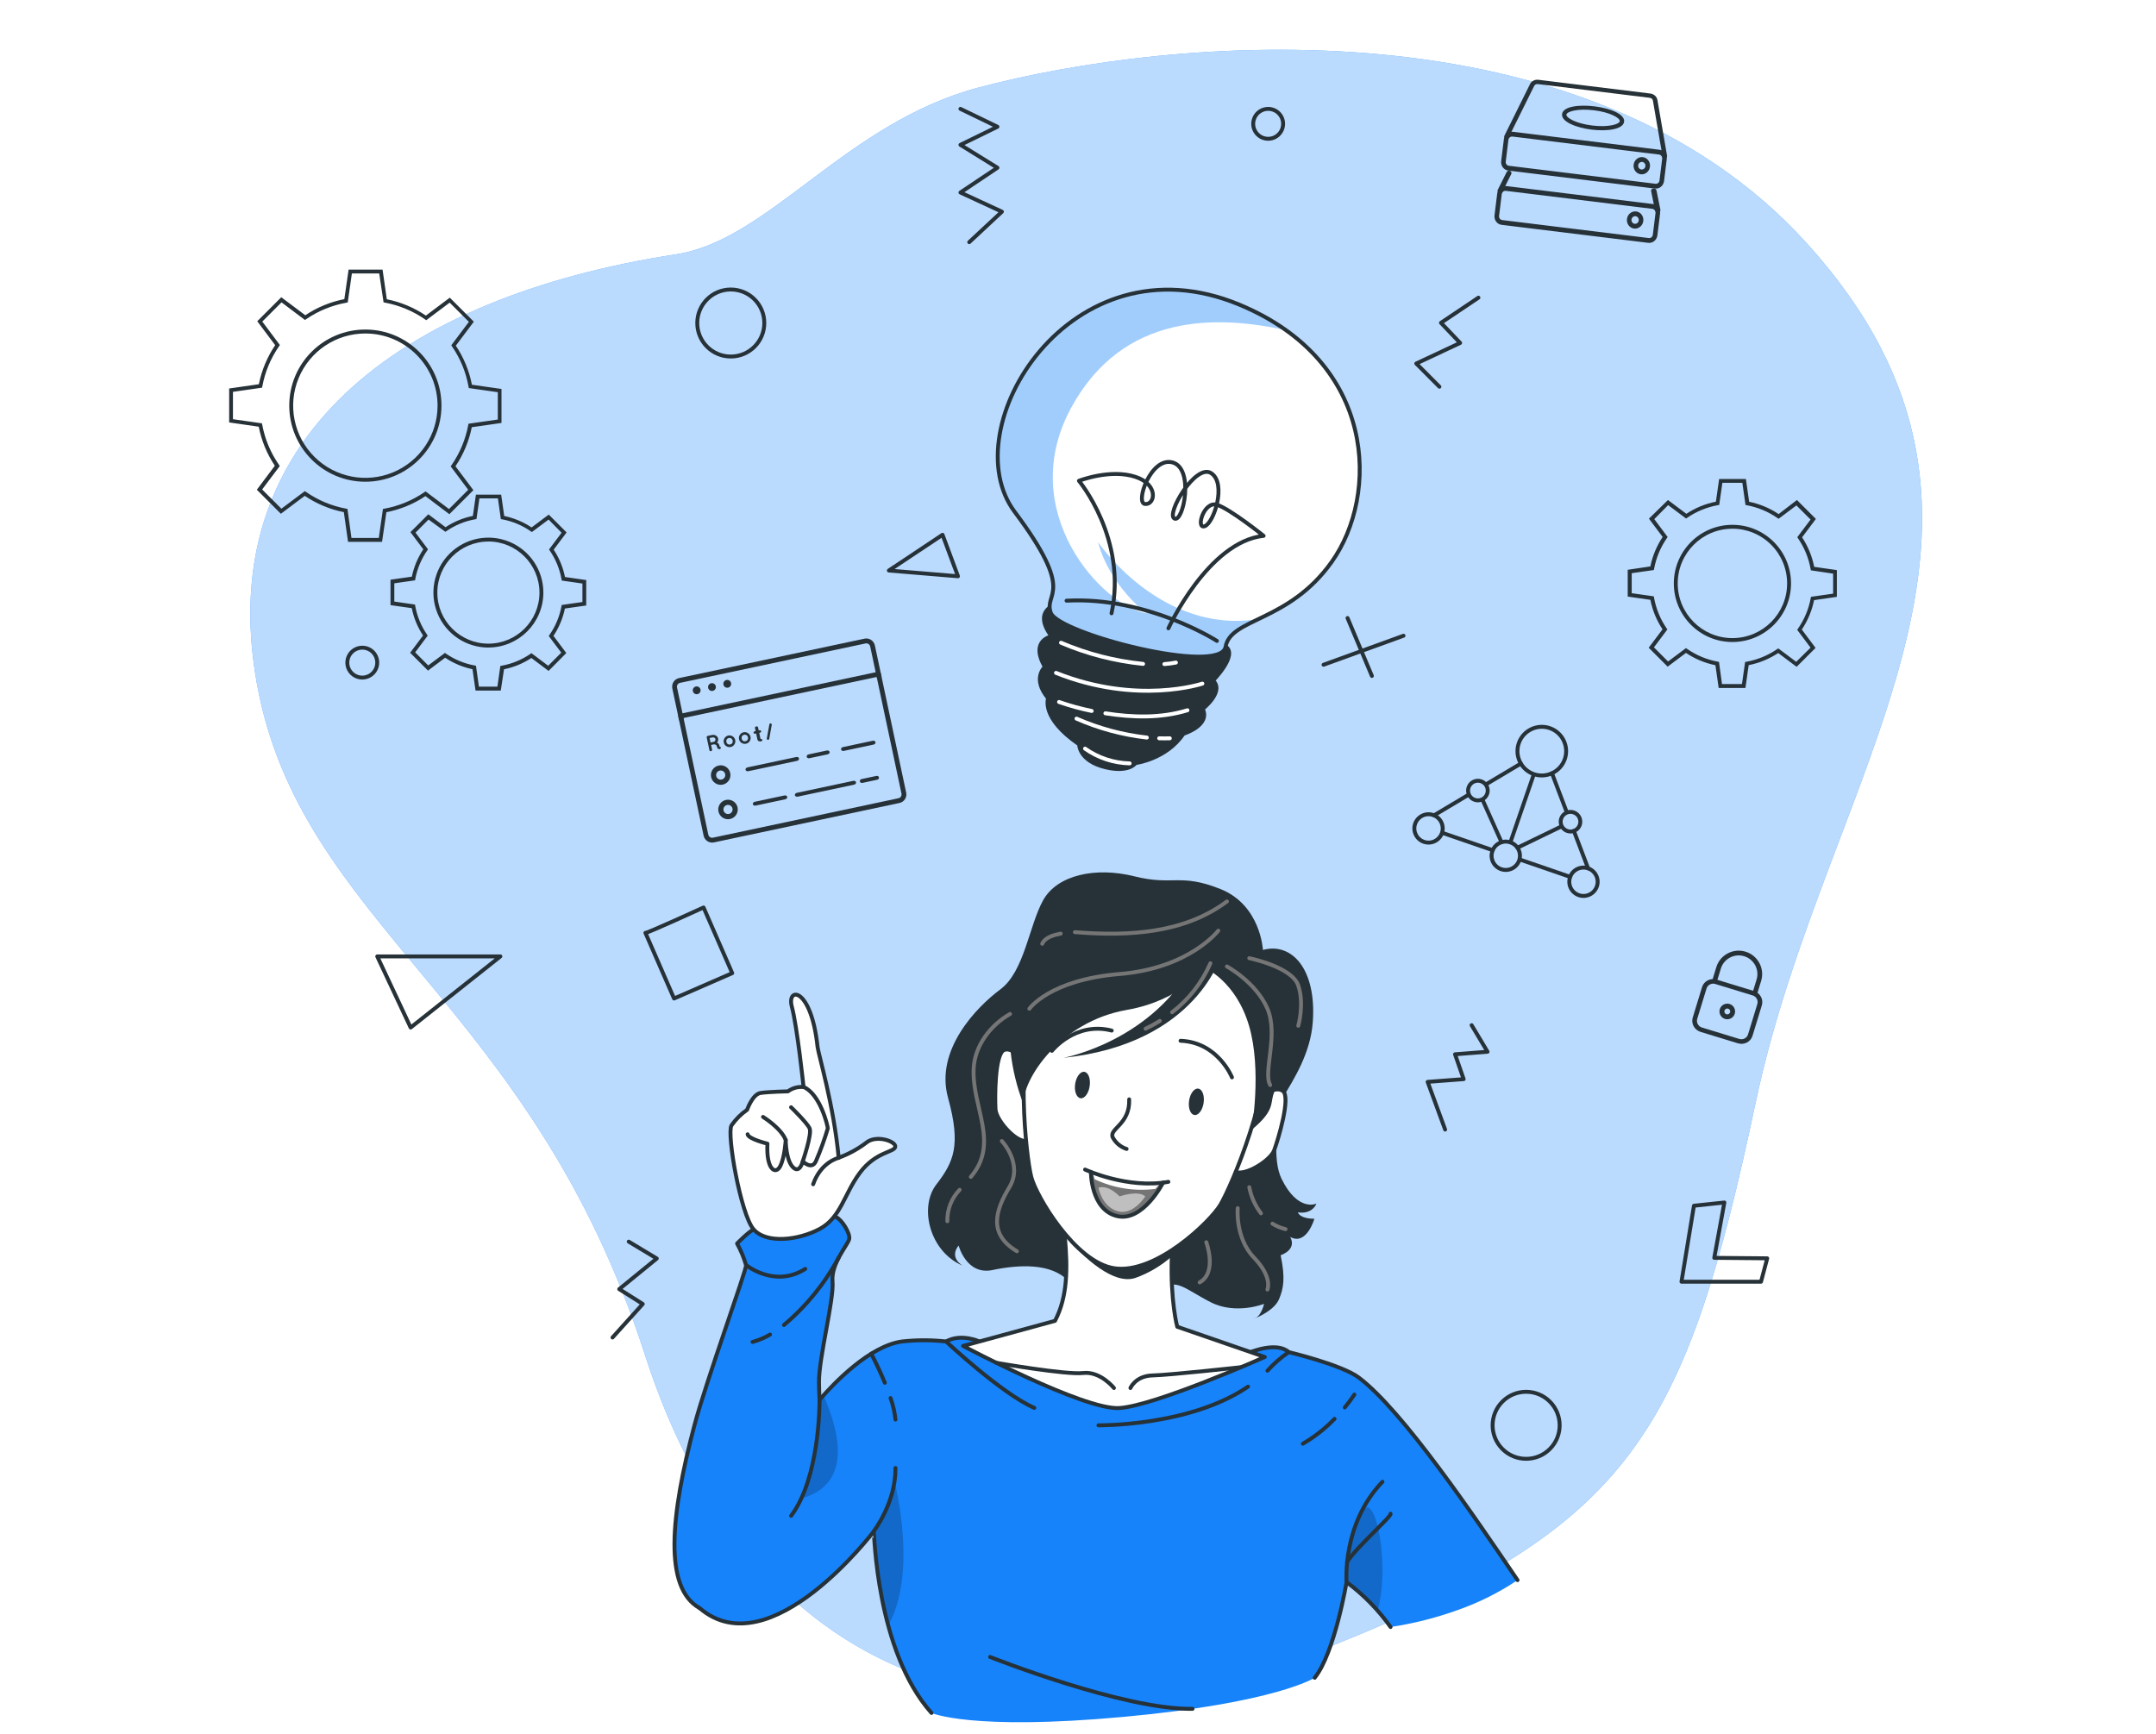<?xml version="1.0" encoding="UTF-8"?>
<svg width="435px" height="350px" viewBox="0 0 435 444" version="1.1" xmlns="http://www.w3.org/2000/svg" xmlns:xlink="http://www.w3.org/1999/xlink">
    <title>Group 6</title>
    <defs>
        <filter id="filter-1">
            <feColorMatrix in="SourceGraphic" type="matrix" values="0 0 0 0 0.149 0 0 0 0 0.196 0 0 0 0 0.22 0 0 0 1 0"></feColorMatrix>
        </filter>
        <filter id="filter-2">
            <feColorMatrix in="SourceGraphic" type="matrix" values="0 0 0 0 0.149 0 0 0 0 0.196 0 0 0 0 0.22 0 0 0 1 0"></feColorMatrix>
        </filter>
        <filter id="filter-3">
            <feColorMatrix in="SourceGraphic" type="matrix" values="0 0 0 0 0.149 0 0 0 0 0.196 0 0 0 0 0.22 0 0 0 1 0"></feColorMatrix>
        </filter>
        <filter id="filter-4">
            <feColorMatrix in="SourceGraphic" type="matrix" values="0 0 0 0 0.149 0 0 0 0 0.196 0 0 0 0 0.22 0 0 0 1 0"></feColorMatrix>
        </filter>
    </defs>
    <g id="Page-1" stroke="none" stroke-width="1" fill="none" fill-rule="evenodd">
        <g id="Group-6" transform="translate(0.24, 0)">
            <g id="Creative-thinking-bro" transform="translate(4.76, 0)">
                <g id="freepik--background-simple--inject-9" fill-rule="nonzero">
                    <path d="M38.93,138.09 C38.93,138.09 11.05,210.09 50.23,282.59 C89.41,355.09 170.11,393.39 234.7,426.14 C299.29,458.89 366.36,442.94 398.23,389.3 C430.1,335.66 386.39,297.37 386.33,220.88 C386.27,144.39 397.78,124.14 356.33,59.52 C314.88,-5.1 213.27,-19.41 136.43,28.52 C59.59,76.45 38.93,138.09 38.93,138.09 Z" id="Path" fill="#FFFFFF" opacity="0.7"></path>
                    <path d="M399.06,62.3 C342.4,-0.37 236.24,9.3 186.9,22.45 C152.96,31.53 133.39,61.45 109.66,65.09 C38.16,76.09 -8.87,112.56 2.29,174.76 C13.45,236.96 72.58,256.52 101.58,346.61 C130.58,436.7 202.22,451.51 278.25,421 C354.28,390.49 368,366.81 386,282 C404,197.19 464,134.08 399.06,62.3 Z" id="Path" fill="#1683FB"></path>
                    <path d="M399.06,62.3 C342.4,-0.37 236.24,9.3 186.9,22.45 C152.96,31.53 133.39,61.45 109.66,65.09 C38.16,76.09 -8.87,112.56 2.29,174.76 C13.45,236.96 72.58,256.52 101.58,346.61 C130.58,436.7 202.22,451.51 278.25,421 C354.28,390.49 368,366.81 386,282 C404,197.19 464,134.08 399.06,62.3 Z" id="Path" fill="#FFFFFF" opacity="0.7"></path>
                </g>
                <g id="freepik--Elements--inject-9" transform="translate(25, 27)" stroke="#263238" stroke-linecap="round" stroke-linejoin="round">
                    <polygon id="Path" points="16.69 236.05 8.14 217.83 39.66 217.83"></polygon>
                    <polygon id="Path" points="152.83 109.9 156.78 120.52 139.09 119.05"></polygon>
                    <polyline id="Path" points="157.41 0.87 166.88 5.45 157.41 10.08 166.88 15.94 157.41 22.28 168.03 27.19 159.66 34.99"></polyline>
                    <polygon id="Path" points="345.15 281.66 341.96 301.11 362.32 301.11 363.91 295.12 350.35 295 352.94 280.83"></polygon>
                    <circle id="Oval" transform="translate(302.2, 337.867) rotate(-45) translate(-302.2, -337.867) " cx="302.2" cy="337.867" r="8.58"></circle>
                    <circle id="Oval" cx="98.63" cy="55.69" r="8.58"></circle>
                    <line x1="270.82" y1="135.74" x2="250.35" y2="143.17" id="Path"></line>
                    <line x1="262.72" y1="146.03" x2="256.49" y2="131.21" id="Path"></line>
                    <path d="M76.78,211.8 C76.64,212.18 91.66,205.31 91.66,205.31 L99,222.12 L84.11,228.61 L76.78,211.8 Z" id="Path"></path>
                    <path d="M8.14,142.63 C8.14,144.179 7.207,145.576 5.776,146.168 C4.345,146.761 2.697,146.434 1.602,145.338 C0.506,144.243 0.179,142.595 0.772,141.164 C1.364,139.733 2.761,138.8 4.31,138.8 C5.327,138.797 6.302,139.2 7.021,139.919 C7.74,140.638 8.143,141.613 8.14,142.63 Z" id="Path"></path>
                    <path d="M240,4.69 C240.004,6.24 239.073,7.64 237.643,8.236 C236.212,8.832 234.563,8.506 233.465,7.412 C232.368,6.317 232.038,4.669 232.631,3.237 C233.223,1.804 234.62,0.87 236.17,0.87 C238.281,0.87 239.994,2.579 240,4.69 L240,4.69 Z" id="Path"></path>
                    <polyline id="Path" points="288.25 235.44 292.32 242.24 284 242.89 286.21 249.25 276.99 249.95 281.47 262.16"></polyline>
                    <polyline id="Path" points="72.51 290.85 79.69 295.17 70.08 303.01 76.1 306.81 68.36 315.39"></polyline>
                    <polyline id="Path" points="280 72 274.08 66.06 285.31 60.79 280.4 55.64 289.99 49.2"></polyline>
                </g>
                <g id="freepik--light-bulb--inject-9" transform="translate(191, 74)">
                    <path d="M15.91,80.77 C15.91,80.77 9.74,82.2 14.73,88.93 C14.73,88.93 9.09,89.86 13.03,96.74 C13.03,96.74 9.62,99.63 13.86,104.74 C13.86,104.74 11.86,109.74 21.79,116.55 C21.79,116.55 21.72,120.8 28.6,122.43 C34.6,123.85 36.23,121.34 36.23,121.34 C36.23,121.34 44.13,120.34 48.47,113.85 C48.47,113.85 55.47,111.72 53.42,107.46 C53.42,107.46 59.06,103.06 56.06,100.21 C56.06,100.21 62.54,93.68 59.27,91.51 C53.53,87.72 15.91,80.77 15.91,80.77 Z" id="Path" stroke="#263238" fill="#263238" fill-rule="nonzero" stroke-linecap="round" stroke-linejoin="round"></path>
                    <path d="M62.83,4 C98.11,18.66 98.56,52.79 86.45,69.82 C75.45,85.33 60.57,84.16 59.27,91.58 C57.97,99 16.47,88.19 14.54,82.88 C12.61,77.57 21.22,78.29 5.28,57.01 C-10.66,35.73 19.51,-14 62.83,4 Z" id="Path" fill="#FFFFFF" fill-rule="nonzero"></path>
                    <path d="M59.28,91.54 C57.98,98.96 16.47,88.14 14.54,82.84 C12.61,77.54 21.22,78.24 5.28,56.97 C-10.66,35.7 19.51,-14.03 62.83,3.97 C67.068,5.699 71.094,7.907 74.83,10.55 C57.11,6.65 33.03,5.97 19.75,30.39 C5.3,56.98 27.75,81.16 39.09,83.04 C39.09,83.04 29.73,76.22 26.61,64.75 C26.61,64.75 42.61,88.45 67.61,84.49 C63.14,86.62 59.86,88.22 59.28,91.54 Z" id="Path" fill="#1683FB" fill-rule="nonzero" opacity="0.4"></path>
                    <path d="M62.83,4 C98.11,18.66 98.56,52.79 86.45,69.82 C75.45,85.33 60.57,84.16 59.27,91.58 C57.97,99 16.47,88.19 14.54,82.88 C12.61,77.57 21.22,78.29 5.28,57.01 C-10.66,35.73 19.51,-14 62.83,4 Z" id="Path" stroke="#263238" stroke-linecap="round" stroke-linejoin="round"></path>
                    <path d="M53.33,101 C53.33,101 36.72,106.59 15.87,98.25" id="Path" stroke="#FFFFFF" stroke-linecap="round" stroke-linejoin="round"></path>
                    <path d="M43.61,96 C44.6,95.93 45.586,95.8 46.56,95.61" id="Path" stroke="#FFFFFF" stroke-linecap="round" stroke-linejoin="round"></path>
                    <path d="M17.15,90.54 C23.836,93.396 30.917,95.22 38.15,95.95" id="Path" stroke="#FFFFFF" stroke-linecap="round" stroke-linejoin="round"></path>
                    <path d="M28.51,108.6 C35.43,109.69 42.77,109.9 49.51,107.82" id="Path" stroke="#FFFFFF" stroke-linecap="round" stroke-linejoin="round"></path>
                    <path d="M16.65,105.7 C19.378,106.654 22.168,107.423 25,108" id="Path" stroke="#FFFFFF" stroke-linecap="round" stroke-linejoin="round"></path>
                    <path d="M39.12,114.81 C32.91,114.111 26.841,112.475 21.12,109.96" id="Path" stroke="#FFFFFF" stroke-linecap="round" stroke-linejoin="round"></path>
                    <path d="M45,115 C44.1,115.05 43.19,115 42.28,115" id="Path" stroke="#FFFFFF" stroke-linecap="round" stroke-linejoin="round"></path>
                    <path d="M23.3,117.64 C26.645,120.01 30.622,121.327 34.72,121.42" id="Path" stroke="#FFFFFF" stroke-linecap="round" stroke-linejoin="round"></path>
                    <path d="M57.06,90.07 C57.06,90.07 39.32,78.67 18.57,79.77" id="Path" stroke="#263238" stroke-linecap="round" stroke-linejoin="round"></path>
                    <path d="M44.64,86.84 C44.64,86.84 54.81,64.67 69.01,63.17 C69.01,63.17 60.41,56.26 57.06,55.22 C53.71,54.18 51.58,61.49 53.92,60.71 C56.26,59.93 59.6,49.79 55.61,47.14 C51.62,44.49 43.92,57.67 46.19,58.75 C48.46,59.83 51.29,45.96 45.73,44.39 C40.17,42.82 36.05,54.78 38.66,55.02 C41.27,55.26 42.17,50.02 36.23,48.08 C29.8,45.93 21.74,49.08 21.74,49.08 C21.74,49.08 34.19,64 30.08,83" id="Path" stroke="#263238" stroke-linecap="round" stroke-linejoin="round"></path>
                </g>
                <g id="freepik--Character--inject-9" transform="translate(109, 223)">
                    <path d="M164.08,206.5 C169.19,200.17 172.24,182 172.24,182 C176.575,185.217 180.375,189.098 183.5,193.5 C189.191,192.651 194.787,191.255 200.21,189.33 C205.791,187.417 211.099,184.785 216,181.5 C205.13,165.5 186.73,138.24 175.4,129.67 C171.02,126.36 157.45,123.13 157.45,123.13 C154.38,120.35 147.68,123.13 147.68,123.13 C111.43,132.35 78.28,120.41 78.28,120.41 C78.28,120.41 73.58,118.24 69.73,120.41 C65.981,119.996 62.199,119.996 58.45,120.41 C50.15,121.55 41.08,131.03 37.34,135.34 L5.49,172.23 C5.49,172.23 4.42,186.75 6.67,188.67 C24.67,204.1 51.21,169.04 51.21,169.04 C51.38,169.11 51.79,199.57 66,215.5 C66,215.5 76.07,220.1 115.23,216.5 C154.09,212.93 164.08,206.5 164.08,206.5 Z" id="Path" fill="#1683FB" fill-rule="nonzero"></path>
                    <path d="M28.25,161.33 C22.25,161.86 19.1,160.42 17.9,157.86 L17.9,157.86 C26.58,147.86 36.71,136.08 37.34,135.35 L38.34,134.21 C42.84,144.28 46.58,159.73 28.25,161.33 Z" id="Path" fill="#000000" fill-rule="nonzero" opacity="0.2"></path>
                    <path d="M54.92,193.1 C52.883,185.21 51.64,177.137 51.21,169 C51.21,169 55.57,163.29 56.78,157.29 C56.78,157.33 62.44,179.9 54.92,193.1 Z" id="Path" fill="#000000" fill-rule="nonzero" opacity="0.2"></path>
                    <path d="M180.19,189.33 C177.826,186.593 175.159,184.134 172.24,182 C172.24,182 172.67,167.67 176.67,163.33 C179.89,159.84 183.32,178 180.19,189.33 Z" id="Path" fill="#000000" fill-rule="nonzero" opacity="0.2"></path>
                    <path d="M164.08,206.5 C169.19,200.17 172.24,182 172.24,182 C176.575,185.217 180.375,189.098 183.5,193.5" id="Path" stroke="#263238" stroke-linecap="round" stroke-linejoin="round"></path>
                    <path d="M216,181.5 C205.13,165.5 186.73,138.24 175.4,129.67 C171.02,126.36 157.45,123.13 157.45,123.13 C154.38,120.35 147.68,123.13 147.68,123.13 C111.43,132.35 78.28,120.41 78.28,120.41 C78.28,120.41 73.58,118.24 69.73,120.41 C65.981,119.996 62.199,119.996 58.45,120.41 C50.15,121.55 41.08,131.03 37.34,135.34 L5.49,172.23 C5.49,172.23 4.42,186.75 6.67,188.67 C24.67,204.1 51.21,169.04 51.21,169.04 C51.38,169.11 51.79,199.57 66,215.5" id="Path" stroke="#263238" stroke-linecap="round" stroke-linejoin="round"></path>
                    <path d="M149,114.33 L148.52,114.53 C148.689,114.489 148.851,114.421 149,114.33 Z" id="Path" fill="#263238" fill-rule="nonzero"></path>
                    <path d="M159.79,87.35 C163.59,87.91 164.52,85.12 164.52,85.12 C164.52,85.12 159.79,87.35 155.6,78.77 C153.22,73.88 154.4,64.9 155.85,58.08 C158.78,53.25 163.03,46.57 163.59,38.65 C164.59,25.05 158.2,18.16 150.83,20.18 C150.83,20.18 150.29,8.69 139.92,4.57 C129.55,0.45 127.92,3.83 117.92,1.33 C107.92,-1.17 98.14,1.01 94.56,7.48 C90.98,13.95 89.76,25.7 83.65,30.25 C77.54,34.8 66.85,45.75 70.23,58 C73.61,70.25 71.69,74.44 67.23,80.23 C62.77,86.02 65.49,97.42 74,101 C74,101 70.39,99.07 72.94,95.84 C72.94,95.84 74.94,103.52 81.61,102.12 C88.28,100.72 96.75,100.25 101.07,104.98 C105.39,109.71 121.18,110.98 124.74,107.38 C128.3,103.78 131.06,107.12 137.51,110.38 C143.96,113.64 151.12,110.78 151.12,110.78 C151.12,110.78 150.52,113.57 148.98,114.4 C150.29,113.85 153.92,112.12 154.98,109.52 C156.04,106.92 156.64,104.41 155.37,98.34 C159.84,96.59 157.78,93.63 157.78,93.63 C162,96 164,89 164,89 C160.07,88.94 159.79,87.35 159.79,87.35 Z" id="Path" fill="#263238" fill-rule="nonzero"></path>
                    <path d="M151.31,124.38 C151.31,124.38 123.08,136.94 114.01,137.45 C104.94,137.96 74.09,121.55 74.09,121.55 L97.61,115.13 C100.81,109.03 100.89,101.85 100.12,93.44 C99.88,90.83 99.57,88.37 99.23,86.16 C98.43,80.83 97.54,77.11 97.54,77.11 L130.78,78.49 C130.088,80.602 129.517,82.752 129.07,84.93 C128.151,89.446 127.626,94.033 127.5,98.64 C127.12,110.14 128.9,116.64 128.9,116.64 L151.31,124.38 Z" id="Path" stroke="#263238" fill="#FFFFFF" fill-rule="nonzero" stroke-linecap="round" stroke-linejoin="round"></path>
                    <path d="M82.59,125.87 C82.59,125.87 100.39,128.99 104.81,128.48 C109.23,127.97 112.7,132.32 112.7,132.32" id="Path" stroke="#263238" fill="#FFFFFF" fill-rule="nonzero" stroke-linecap="round" stroke-linejoin="round"></path>
                    <path d="M145.14,127 C145.14,127 127,129 122.61,129.1 C118.22,129.2 116.92,132.32 116.92,132.32" id="Path" stroke="#263238" fill="#FFFFFF" fill-rule="nonzero" stroke-linecap="round" stroke-linejoin="round"></path>
                    <path d="M129.07,84.93 C128.151,89.446 127.626,94.033 127.5,98.64 C124.771,101.044 121.612,102.91 118.19,104.14 C112.6,105.99 105.19,99.14 100.12,93.44 C99.88,90.83 99.57,88.37 99.23,86.16 L129.07,84.93 Z" id="Path" fill="#263238" fill-rule="nonzero"></path>
                    <path d="M89.82,49.13 C89.82,49.13 87.08,44.92 84.64,45.77 C82.2,46.62 82.2,58 82.39,61 C82.58,64 88.55,70.59 91.05,68.78" id="Path" stroke="#263238" fill="#FFFFFF" fill-rule="nonzero" stroke-linecap="round" stroke-linejoin="round"></path>
                    <path d="M150,58 C150,58 153.83,54.76 155.93,56.28 C158.03,57.8 154.73,68.72 153.69,71.51 C152.65,74.3 145.02,78.92 143.15,76.46" id="Path" stroke="#263238" fill="#FFFFFF" fill-rule="nonzero" stroke-linecap="round" stroke-linejoin="round"></path>
                    <path d="M112.82,101.67 C102.75,100.18 92.75,83.1 91.54,78.29 C90.2,72.94 87.25,46.55 93,32.09 C99.47,15.84 113,8.98 126.19,10.92 C139.38,12.86 150.36,23.33 151.87,40.76 C153.21,56.26 142.77,80.68 139.94,85.42 C137.4,89.68 123.45,103.23 112.82,101.67 Z" id="Path" stroke="#263238" fill="#FFFFFF" fill-rule="nonzero" stroke-linecap="round" stroke-linejoin="round"></path>
                    <path d="M135.65,59.33 C135.38,61.2 134.32,62.59 133.29,62.43 C132.26,62.27 131.66,60.65 131.93,58.78 C132.2,56.91 133.26,55.53 134.29,55.68 C135.32,55.83 135.93,57.46 135.65,59.33 Z" id="Path" fill="#263238" fill-rule="nonzero"></path>
                    <path d="M102.77,54.49 C102.5,56.35 103.11,57.99 104.14,58.14 C105.17,58.29 106.22,56.9 106.49,55.03 C106.76,53.16 106.16,51.53 105.13,51.38 C104.1,51.23 103.05,52.62 102.77,54.49 Z" id="Path" fill="#263238" fill-rule="nonzero"></path>
                    <path d="M125.29,79.74 C125.29,79.74 120.07,89.98 113.41,88.3 C106.75,86.62 106.8,77.3 106.8,77.03 L107.74,77.39 C110.372,78.376 113.1,79.08 115.88,79.49 C118.571,79.843 121.289,79.951 124,79.81 C124.81,79.78 125.29,79.74 125.29,79.74 Z" id="Path" fill="#757575" fill-rule="nonzero"></path>
                    <path d="M116.6,58.43 C116.86,64.86 111.34,65.95 112.4,68.18 C113.153,69.583 114.422,70.638 115.94,71.12" id="Path" stroke="#263238" fill="#FFFFFF" fill-rule="nonzero" stroke-linecap="round" stroke-linejoin="round"></path>
                    <path d="M106.8,77 C106.8,77 106.74,86.61 113.41,88.29 C120.08,89.97 125.29,79.72 125.29,79.72" id="Path" stroke="#263238" stroke-linecap="round" stroke-linejoin="round"></path>
                    <path d="M96.82,46 C96.82,46 102.82,38.42 112.13,40.82" id="Path" stroke="#263238" stroke-linecap="round" stroke-linejoin="round"></path>
                    <path d="M142.91,52.8 C142.91,52.8 139.34,43.8 129.75,43.43" id="Path" stroke="#263238" stroke-linecap="round" stroke-linejoin="round"></path>
                    <path d="M136.07,24.83 C136.07,24.83 129.74,33.13 116,35.53 C98.79,38.53 89.29,53.41 89.53,59.62 C86.147,50.91 85.129,41.46 86.58,32.23 C90,9.39 111.31,2.86 126.8,4.45 C142.29,6.04 149.8,21.57 149.8,21.57 C149.8,21.57 161.43,30.63 159.8,42.05 C158.18,52.98 155.53,53.29 154.12,55.76 C152.18,59.18 154.73,60.61 147.93,66.24 C147.93,66.24 150.62,50.98 147.28,39.6 C143.94,28.22 136.07,24.83 136.07,24.83 Z" id="Path" fill="#263238" fill-rule="nonzero"></path>
                    <path d="M140.33,21 C140.33,21 134.26,44.18 99.76,47.8 C99.76,47.8 123,43.6 133.76,22.37 L140.33,21 Z" id="Path" fill="#263238" fill-rule="nonzero"></path>
                    <path d="M114.15,83.27 C114.15,83.27 118.89,81.58 120.72,83.27 C120.72,83.27 117.6,88.27 113.59,87.05 C109.58,85.83 108.73,81.05 108.73,81.05 C108.73,81.05 110.9,80 114.15,83.27 Z" id="Path" fill="#BFBFBF" fill-rule="nonzero"></path>
                    <path d="M124.66,79.82 L123.31,81.35 C117.989,82.029 112.584,81.164 107.74,78.86 L107.27,77.2 C110.054,78.255 112.939,79.023 115.88,79.49 C118.793,79.842 121.729,79.953 124.66,79.82 L124.66,79.82 Z" id="Path" fill="#FFFFFF" fill-rule="nonzero"></path>
                    <path d="M105.31,76.4 C105.31,76.4 116.15,81.45 126.63,79.54" id="Path" stroke="#263238" stroke-linecap="round" stroke-linejoin="round"></path>
                    <path d="M139.41,15.24 C139.41,15.24 132.06,24.87 114.15,26.34 C96.24,27.81 91.05,35.23 91.05,35.23" id="Path" stroke="#757575" stroke-linecap="round" stroke-linejoin="round"></path>
                    <path d="M99.08,16 C97.42,16.32 95.08,16.91 94.34,18.6" id="Path" stroke="#757575" stroke-linecap="round" stroke-linejoin="round"></path>
                    <path d="M141.62,7.76 C130.82,15.83 116.87,16.76 102.7,15.62" id="Path" stroke="#757575" stroke-linecap="round" stroke-linejoin="round"></path>
                    <path d="M73.2,81.58 C71.12,83.736 69.989,86.635 70.06,89.63" id="Path" stroke="#757575" stroke-linecap="round" stroke-linejoin="round"></path>
                    <path d="M86.11,36.57 C81.11,39.42 77.06,44.66 76.79,50.57 C76.34,60.57 83.49,69.57 76.07,78.28" id="Path" stroke="#757575" stroke-linecap="round" stroke-linejoin="round"></path>
                    <path d="M84,69.09 C84,69.09 89.54,74.95 85.94,80.91 C82.34,86.87 80.48,92.91 87.86,97.31" id="Path" stroke="#757575" stroke-linecap="round" stroke-linejoin="round"></path>
                    <path d="M124.45,38.34 C123.27,39.078 122.048,39.746 120.79,40.34" id="Path" stroke="#757575" stroke-linecap="round" stroke-linejoin="round"></path>
                    <path d="M137.39,23.58 C135.24,28.529 131.864,32.849 127.58,36.13" id="Path" stroke="#757575" stroke-linecap="round" stroke-linejoin="round"></path>
                    <path d="M141.62,24.41 C141.62,24.41 149.11,28.48 151.99,35.23 C154.87,41.98 150.81,51.48 152.69,54.76" id="Path" stroke="#757575" stroke-linecap="round" stroke-linejoin="round"></path>
                    <path d="M153.27,90.25 C154.301,90.899 155.433,91.372 156.62,91.65" id="Path" stroke="#757575" stroke-linecap="round" stroke-linejoin="round"></path>
                    <path d="M147.34,80.91 C147.797,83.349 148.825,85.645 150.34,87.61" id="Path" stroke="#757575" stroke-linecap="round" stroke-linejoin="round"></path>
                    <path d="M144.38,86.28 C144.38,86.28 143.68,93.9 148.54,98.94 C153.4,103.98 151.98,107.12 151.98,107.12" id="Path" stroke="#757575" stroke-linecap="round" stroke-linejoin="round"></path>
                    <path d="M136.33,95 C136.33,95 139.23,102.72 134.63,105.29" id="Path" stroke="#757575" stroke-linecap="round" stroke-linejoin="round"></path>
                    <path d="M147.34,22.29 C147.34,22.29 158.28,24.5 159.88,29.29 C161.48,34.08 159.88,39.59 159.88,39.59" id="Path" stroke="#757575" stroke-linecap="round" stroke-linejoin="round"></path>
                    <path d="M6.67,188.67 C-2.61,183.52 -0.81,165 5.33,141.87 C8.33,130.51 18.75,101.87 18.54,100.87 C17.979,98.945 17.207,97.087 16.24,95.33 C16.24,95.33 19.24,92.27 20.5,91.72 C25.91,89.41 36.59,86.5 41.5,88.53 C43.03,89.16 45.25,92.73 44.94,94.19 C44.63,95.65 40.25,100.45 40.67,105.05 C41.09,109.65 37.1,124.83 37.21,130.88 C37.21,132.12 37.28,133.68 37.35,135.38 C37.35,136.46 37.35,155.38 30.07,165.04" id="Path" stroke="#263238" fill="#1683FB" fill-rule="nonzero" stroke-linecap="round" stroke-linejoin="round"></path>
                    <path d="M36.84,45 C37.04,46.84 41.01,60 42.24,73.37 C44.749,72.459 47.109,71.178 49.24,69.57 C51.73,67.39 56.94,69.13 56.73,70.57 C56.52,72.01 51.73,71.77 47.68,77.21 C43.63,82.65 42.8,88.68 37.42,91.58 C32.04,94.48 23.68,95.51 20.42,91.64 C17.16,87.77 13.54,67.24 14.81,65.1 C15.893,63.538 17.248,62.183 18.81,61.1 C18.81,61.1 20.18,57.1 22.26,56.79 C24.34,56.48 29.26,56.38 29.26,56.38 C30.41,55.527 31.836,55.135 33.26,55.28 C33.26,55.28 31.64,39.88 30.26,34.71 C28.88,29.54 35.21,29.57 36.84,45 Z" id="Path" stroke="#263238" fill="#FFFFFF" fill-rule="nonzero" stroke-linecap="round" stroke-linejoin="round"></path>
                    <path d="M33.33,55.28 C37.58,57.2 39.46,65.28 39.46,65.86 C38.611,68.732 37.589,71.551 36.4,74.3 C35.34,76.6 33.05,74.3 33.05,74.3 C33.05,74.3 32.35,77.3 30.74,75.99 C28.69,74.3 28.69,68.83 28.69,68.83 C28.69,68.83 28.44,73.38 27.25,75.6 C26.06,77.82 23.66,76.34 24.01,69.77 C24.01,69.77 19.11,68.57 18.94,67.37" id="Path" stroke="#263238" stroke-linecap="round" stroke-linejoin="round"></path>
                    <path d="M28.69,68.83 C27.49,65.75 22.88,62.92 22.88,62.92" id="Path" stroke="#263238" stroke-linecap="round" stroke-linejoin="round"></path>
                    <path d="M33.05,74.3 C33.05,74.3 35.46,67.3 34.81,65.86 C34.16,64.42 30.06,60.45 30.06,60.45" id="Path" stroke="#263238" stroke-linecap="round" stroke-linejoin="round"></path>
                    <path d="M42.24,73.4 C42.24,73.4 37.72,74.4 35.71,80.16" id="Path" stroke="#263238" stroke-linecap="round" stroke-linejoin="round"></path>
                    <path d="M18.54,100.83 C18.54,100.83 25.84,106.83 33.69,101.83" id="Path" stroke="#263238" stroke-linecap="round" stroke-linejoin="round"></path>
                    <path d="M24.68,118.64 C23.275,119.461 21.769,120.097 20.2,120.53" id="Path" stroke="#263238" stroke-linecap="round" stroke-linejoin="round"></path>
                    <path d="M42.24,98.94 C38.713,105.528 33.962,111.383 28.24,116.19" id="Path" stroke="#263238" stroke-linecap="round" stroke-linejoin="round"></path>
                    <path d="M69.73,120.41 C69.73,120.41 83.98,133.79 92.32,137.41" id="Path" stroke="#263238" stroke-linecap="round" stroke-linejoin="round"></path>
                    <path d="M55.52,134.89 C56.163,136.668 56.586,138.519 56.78,140.4" id="Path" stroke="#263238" stroke-linecap="round" stroke-linejoin="round"></path>
                    <path d="M50.57,123.55 C51.85,125.96 53.01,128.45 54.06,130.98" id="Path" stroke="#263238" stroke-linecap="round" stroke-linejoin="round"></path>
                    <path d="M108.73,141.87 C108.73,141.87 132.05,142.19 147.02,131.97" id="Path" stroke="#263238" stroke-linecap="round" stroke-linejoin="round"></path>
                    <path d="M157.45,123.13 C155.446,124.492 153.613,126.09 151.99,127.89" id="Path" stroke="#263238" stroke-linecap="round" stroke-linejoin="round"></path>
                    <path d="M169.16,140.22 C166.764,142.705 164.035,144.846 161.05,146.58" id="Path" stroke="#263238" stroke-linecap="round" stroke-linejoin="round"></path>
                    <path d="M174.24,134 C173.481,135.144 172.66,136.246 171.78,137.3" id="Path" stroke="#263238" stroke-linecap="round" stroke-linejoin="round"></path>
                    <path d="M51.21,169 C51.21,169 56.9,161.63 56.78,152.79" id="Path" stroke="#263238" stroke-linecap="round" stroke-linejoin="round"></path>
                    <path d="M172.24,182 C172.24,182 171.02,167.17 181.42,156.33" id="Path" stroke="#263238" stroke-linecap="round" stroke-linejoin="round"></path>
                    <path d="M183.5,164.5 C184,165 174.62,173.18 172.39,176.84" id="Path" stroke="#263238" stroke-linecap="round" stroke-linejoin="round"></path>
                    <path d="M81,201.17 C81,201.17 115.13,214.73 132.81,214.45" id="Path" stroke="#263238" stroke-linecap="round" stroke-linejoin="round"></path>
                </g>
            </g>
            <g filter="url(#filter-1)" id="Group-4">
                <g transform="translate(384.352, 254.559) rotate(17) translate(-384.352, -254.559) translate(375.852, 242.559)">
                    <path d="M14.299,10.441 C13.963,10.441 13.69,10.169 13.69,9.834 L13.69,6.417 C13.69,3.791 11.545,1.655 8.909,1.655 C6.272,1.655 4.126,3.791 4.126,6.417 L4.126,9.834 C4.126,10.169 3.853,10.441 3.517,10.441 C3.18,10.441 2.908,10.169 2.908,9.834 L2.908,6.417 C2.908,3.122 5.599,0.441 8.909,0.441 C12.217,0.441 14.908,3.122 14.908,6.417 L14.908,9.834 C14.908,10.169 14.636,10.441 14.299,10.441" id="Fill-81" fill="#263238"></path>
                    <path d="M3.911,10.613 C2.917,10.613 2.109,11.402 2.109,12.371 L2.109,20.511 C2.109,21.48 2.917,22.269 3.911,22.269 L13.905,22.269 C14.899,22.269 15.707,21.48 15.707,20.511 L15.707,12.371 C15.707,11.402 14.899,10.613 13.905,10.613 L3.911,10.613 Z M13.905,23.441 L3.911,23.441 C2.254,23.441 0.908,22.127 0.908,20.511 L0.908,12.371 C0.908,10.756 2.254,9.441 3.911,9.441 L13.905,9.441 C15.562,9.441 16.908,10.756 16.908,12.371 L16.908,20.511 C16.908,22.127 15.562,23.441 13.905,23.441 L13.905,23.441 Z" id="Fill-82" fill="#263238"></path>
                    <path d="M8.908,15.689 C8.494,15.689 8.156,16.026 8.156,16.44 C8.156,16.855 8.494,17.193 8.908,17.193 C9.322,17.193 9.66,16.855 9.66,16.44 C9.66,16.026 9.322,15.689 8.908,15.689 Z M8.908,18.441 C7.805,18.441 6.908,17.544 6.908,16.44 C6.908,15.337 7.805,14.441 8.908,14.441 C10.011,14.441 10.908,15.337 10.908,16.44 C10.908,17.544 10.011,18.441 8.908,18.441 L8.908,18.441 Z" id="Fill-83" fill="#263238"></path>
                </g>
            </g>
            <path d="M388.09,176.12 L381.24,176.12 L380.41,170.29 C377.716,169.74 375.155,168.67 372.87,167.14 L368.18,170.66 L363.33,165.81 L366.87,161.1 C365.348,158.812 364.291,156.246 363.76,153.55 L357.96,152.72 L357.96,145.86 L363.76,145 C364.306,142.306 365.373,139.745 366.9,137.46 L363.39,132.77 L368.26,128 L372.97,131.53 C375.263,130.012 377.831,128.958 380.53,128.43 L381.36,122.62 L388.21,122.62 L389.04,128.45 C391.735,128.996 394.297,130.066 396.58,131.6 L401.27,128 L406.12,132.84 L402.59,137.55 C404.103,139.845 405.156,142.413 405.69,145.11 L411.49,145.94 L411.49,152.79 L405.66,153.63 C405.112,156.32 404.045,158.877 402.52,161.16 L406.04,165.86 L401.19,170.7 L396.48,167.17 C394.186,168.687 391.618,169.74 388.92,170.27 L388.09,176.12 Z M382.09,175.12 L387.2,175.12 L388.01,169.46 L388.37,169.4 C391.175,168.892 393.84,167.794 396.19,166.18 L396.49,165.98 L401.08,169.42 L404.76,165.8 L401.34,161.23 L401.54,160.93 C403.169,158.591 404.28,155.932 404.8,153.13 L404.87,152.78 L410.54,151.97 L410.54,146.85 L404.84,146 L404.77,145.65 C404.268,142.842 403.174,140.172 401.56,137.82 L401.36,137.52 L404.76,133 L401.14,129.38 L396.57,132.81 L396.27,132.6 C393.928,130.977 391.27,129.866 388.47,129.34 L388.11,129.28 L387.3,123.6 L382.19,123.6 L381.38,129.26 L381.02,129.32 C378.216,129.827 375.551,130.92 373.2,132.53 L372.9,132.74 L368.31,129.3 L364.76,132.89 L368.18,137.47 L367.98,137.76 C366.355,140.105 365.244,142.766 364.72,145.57 L364.65,145.92 L358.98,146.73 L358.98,151.85 L364.63,152.66 L364.7,153.01 C365.202,155.818 366.296,158.488 367.91,160.84 L368.11,161.13 L364.67,165.72 L368.29,169.34 L372.86,165.91 L373.16,166.11 C375.498,167.74 378.157,168.852 380.96,169.37 L381.32,169.44 L382.09,175.12 Z M384.76,164.35 C376.476,164.35 369.76,157.634 369.76,149.35 C369.76,141.066 376.476,134.35 384.76,134.35 C393.044,134.35 399.76,141.066 399.76,149.35 C399.76,157.634 393.044,164.35 384.76,164.35 Z M384.76,135.35 C377.028,135.35 370.76,141.618 370.76,149.35 C370.76,157.082 377.028,163.35 384.76,163.35 C392.492,163.35 398.76,157.082 398.76,149.35 C398.763,145.635 397.289,142.072 394.663,139.444 C392.037,136.816 388.475,135.34 384.76,135.34 L384.76,135.35 Z" id="Shape" fill="#263238" fill-rule="nonzero"></path>
            <g id="Group-2" transform="translate(0, 69.01)" fill="#263238" fill-rule="nonzero">
                <path d="M39.13,69.7 L30.43,69.7 L29.35,62.1 C25.773,61.383 22.373,59.962 19.35,57.92 L13.23,62.51 L7.08,56.36 L11.69,50.22 C9.67,47.191 8.27,43.793 7.57,40.22 L-5.68434189e-14,39.13 L-5.68434189e-14,30.44 L7.6,29.35 C8.316,25.772 9.737,22.373 11.78,19.35 L7.19,13.23 L13.34,7.08 L19.48,11.69 C22.506,9.666 25.906,8.265 29.48,7.57 L30.57,0 L39.26,0 L40.35,7.6 C43.928,8.316 47.327,9.737 50.35,11.78 L56.47,7.19 L62.62,13.34 L58.01,19.48 C60.037,22.505 61.438,25.905 62.13,29.48 L69.7,30.56 L69.7,39.26 L62.1,40.35 C61.383,43.927 59.962,47.326 57.92,50.35 L62.51,56.47 L56.36,62.62 L50.24,57.99 C47.213,60.013 43.814,61.414 40.24,62.11 L39.13,69.7 Z M31.3,68.7 L38.3,68.7 L39.36,61.28 L39.72,61.21 C43.395,60.54 46.888,59.102 49.97,56.99 L50.27,56.78 L56.27,61.3 L61.19,56.37 L56.69,50.37 L56.9,50.08 C59.038,46.997 60.5,43.497 61.19,39.81 L61.25,39.46 L68.76,38.39 L68.76,31.39 L61.34,30.33 L61.27,29.97 C60.611,26.279 59.173,22.771 57.05,19.68 L56.85,19.38 L61.36,13.38 L56.44,8.46 L50.44,12.96 L50.14,12.75 C47.057,10.612 43.557,9.15 39.87,8.46 L39.52,8.4 L38.41,0.99 L31.41,0.99 L30.35,8.41 L30,8.48 C26.306,9.14 22.795,10.579 19.7,12.7 L19.4,12.9 L13.4,8.39 L8.48,13.31 L12.98,19.31 L12.78,19.61 C10.638,22.69 9.176,26.191 8.49,29.88 L8.42,30.23 L0.97,31.3 L0.97,38.3 L8.39,39.36 L8.46,39.71 C9.146,43.403 10.612,46.908 12.76,49.99 L12.96,50.29 L8.44,56.29 L13.37,61.21 L19.37,56.71 L19.66,56.91 C22.738,59.056 26.24,60.519 29.93,61.2 L30.28,61.27 L31.3,68.7 Z M34.86,54.31 C24.101,54.31 15.38,45.589 15.38,34.83 C15.38,24.071 24.101,15.35 34.86,15.35 C45.619,15.35 54.34,24.071 54.34,34.83 C54.329,45.584 45.614,54.299 34.86,54.31 Z M34.86,16.36 C27.385,16.36 20.646,20.864 17.786,27.77 C14.926,34.677 16.509,42.626 21.796,47.911 C27.084,53.195 35.034,54.774 41.939,51.91 C48.844,49.047 53.344,42.305 53.34,34.83 C53.329,24.63 45.06,16.366 34.86,16.36 L34.86,16.36 Z" id="Shape"></path>
                <path d="M69.52,107.76 L63.06,107.76 L62.28,102.3 C59.78,101.779 57.403,100.78 55.28,99.36 L50.89,102.66 L46.32,98.09 L49.63,93.67 C48.219,91.548 47.237,89.17 46.74,86.67 L41.3,85.9 L41.3,79.39 L46.76,78.61 C47.275,76.109 48.27,73.732 49.69,71.61 L46.4,67.21 L50.97,62.64 L55.38,65.95 C57.505,64.544 59.882,63.563 62.38,63.06 L63.16,57.62 L69.62,57.62 L70.4,63.08 C72.899,63.599 75.276,64.594 77.4,66.01 L81.8,62.72 L86.37,67.29 L83.06,71.7 C84.468,73.824 85.45,76.201 85.95,78.7 L91.39,79.48 L91.39,85.99 L85.93,86.77 C85.413,89.27 84.418,91.647 83,93.77 L86.29,98.16 L81.76,102.74 L77.35,99.43 C75.223,100.832 72.847,101.813 70.35,102.32 L69.52,107.76 Z M63.92,106.76 L68.66,106.76 L69.41,101.47 L69.77,101.4 C72.388,100.927 74.876,99.905 77.07,98.4 L77.37,98.2 L81.66,101.42 L85,98.07 L81.8,93.8 L82,93.5 C83.522,91.314 84.562,88.829 85.05,86.21 L85.11,85.86 L90.42,85.1 L90.42,80.37 L85.13,79.61 L85.07,79.26 C84.597,76.639 83.575,74.147 82.07,71.95 L81.87,71.65 L85.08,67.37 L81.76,63.99 L77.48,67.19 L77.18,66.99 C74.996,65.47 72.515,64.431 69.9,63.94 L69.54,63.88 L68.79,58.57 L64.05,58.57 L63.3,63.86 L62.94,63.93 C60.319,64.394 57.829,65.417 55.64,66.93 L55.34,67.13 L51.03,63.99 L47.69,67.34 L50.89,71.61 L50.69,71.91 C49.17,74.097 48.13,76.582 47.64,79.2 L47.58,79.55 L42.27,80.31 L42.27,84.99 L47.56,85.75 L47.62,86.1 C48.093,88.721 49.115,91.213 50.62,93.41 L50.82,93.7 L47.61,97.99 L50.95,101.34 L55.23,98.13 L55.52,98.34 C57.712,99.841 60.196,100.864 62.81,101.34 L63.17,101.41 L63.92,106.76 Z M66.35,96.76 C60.659,96.76 55.529,93.332 53.351,88.074 C51.173,82.817 52.377,76.765 56.401,72.741 C60.425,68.717 66.477,67.513 71.734,69.691 C76.992,71.869 80.42,76.999 80.42,82.69 C80.403,90.452 74.112,96.739 66.35,96.75 L66.35,96.76 Z M66.35,69.62 C59.132,69.62 53.28,75.472 53.28,82.69 C53.28,89.908 59.132,95.76 66.35,95.76 C73.568,95.76 79.42,89.908 79.42,82.69 C79.414,75.472 73.568,69.621 66.35,69.61 L66.35,69.62 Z" id="Shape"></path>
            </g>
            <g filter="url(#filter-2)" id="Group">
                <g transform="translate(346.76, 41) rotate(7) translate(-346.76, -41) translate(325.76, 22)">
                    <path d="M35.867,31.63 C35.352,31.63 34.935,32.068 34.935,32.608 C34.935,33.147 35.352,33.587 35.867,33.587 C36.379,33.587 36.798,33.147 36.798,32.608 C36.798,32.068 36.379,31.63 35.867,31.63 Z M35.867,34.819 C34.705,34.819 33.761,33.827 33.761,32.608 C33.761,31.388 34.705,30.397 35.867,30.397 C37.027,30.397 37.972,31.388 37.972,32.608 C37.972,33.827 37.027,34.819 35.867,34.819 Z M2.084,29.232 C1.647,29.232 1.271,29.563 1.192,30.016 C1.182,30.072 1.174,30.13 1.174,30.19 L1.174,35.811 C1.174,36.339 1.583,36.768 2.084,36.768 L39.916,36.768 C40.417,36.768 40.826,36.339 40.826,35.811 L40.826,30.19 C40.826,30.13 40.818,30.072 40.809,30.015 C40.768,29.787 40.647,29.581 40.466,29.435 C40.351,29.343 40.162,29.232 39.916,29.232 L2.084,29.232 Z M39.916,38 L2.084,38 C0.935,38 0,37.018 0,35.811 L0,30.19 C0,30.054 0.015,29.923 0.036,29.793 C0.219,28.754 1.081,28 2.084,28 L39.916,28 C40.37,28 40.809,28.158 41.18,28.456 C41.592,28.79 41.87,29.264 41.962,29.792 C41.964,29.792 41.964,29.793 41.964,29.793 C41.985,29.923 42,30.054 42,30.19 L42,35.811 C42,37.018 41.065,38 39.916,38 L39.916,38 Z" id="Fill-124" fill="#263238"></path>
                    <path d="M0.67,30 C0.464,30 0.254,29.908 0.133,29.753 C0.013,29.598 -0.036,29.398 0.028,29.216 L1.744,24.411 C1.856,24.098 2.214,23.925 2.558,24.031 C2.895,24.135 3.079,24.473 2.967,24.785 L1.295,29.467 C1.262,29.767 1.002,30 0.67,30" id="Fill-125" fill="#263238"></path>
                    <path d="M41.299,30 C40.994,30 40.713,29.829 40.627,29.567 L39.027,24.761 C38.922,24.443 39.137,24.114 39.509,24.023 C39.884,23.932 40.269,24.119 40.373,24.434 L41.974,29.241 C42.078,29.557 41.862,29.888 41.491,29.979 C41.427,29.993 41.362,30 41.299,30" id="Fill-126" fill="#263238"></path>
                    <path d="M35.867,17.628 C35.352,17.628 34.935,18.067 34.935,18.607 C34.935,19.145 35.352,19.585 35.867,19.585 C36.379,19.585 36.798,19.145 36.798,18.607 C36.798,18.067 36.379,17.628 35.867,17.628 Z M35.867,20.818 C34.705,20.818 33.761,19.826 33.761,18.607 C33.761,17.388 34.705,16.396 35.867,16.396 C37.027,16.396 37.972,17.388 37.972,18.607 C37.972,19.826 37.027,20.818 35.867,20.818 Z M2.084,15.232 C1.647,15.232 1.271,15.561 1.192,16.015 C1.182,16.07 1.174,16.128 1.174,16.189 L1.174,21.81 C1.174,22.337 1.583,22.768 2.084,22.768 L39.916,22.768 C40.417,22.768 40.826,22.337 40.826,21.81 L40.826,16.189 C40.826,16.128 40.818,16.07 40.809,16.014 C40.768,15.786 40.646,15.58 40.466,15.435 C40.352,15.342 40.163,15.232 39.916,15.232 L2.084,15.232 Z M39.916,24 L2.084,24 C0.935,24 0,23.018 0,21.81 L0,16.189 C0,16.054 0.015,15.921 0.036,15.793 C0.219,14.754 1.081,14 2.084,14 L39.916,14 C40.371,14 40.809,14.158 41.18,14.456 C41.592,14.789 41.87,15.263 41.962,15.792 C41.964,15.792 41.964,15.793 41.964,15.793 C41.985,15.921 42,16.054 42,16.189 L42,21.81 C42,23.018 41.065,24 39.916,24 L39.916,24 Z" id="Fill-128" fill="#263238"></path>
                    <path d="M41.412,16 C41.156,16 40.92,15.842 40.848,15.599 L36.662,1.728 C36.553,1.361 36.191,1.104 35.785,1.104 L6.909,1.104 C6.514,1.104 6.167,1.34 6.042,1.692 L1.181,15.508 C1.15,15.785 0.913,16 0.61,16 C0.423,16 0.231,15.915 0.121,15.771 C0.012,15.629 -0.033,15.444 0.026,15.275 L4.929,1.345 C5.211,0.541 6.007,0 6.909,0 L35.785,0 C36.713,0 37.538,0.587 37.791,1.425 L41.978,15.298 C42.066,15.59 41.884,15.896 41.573,15.98 C41.519,15.994 41.465,16 41.412,16" id="Fill-129" fill="#263238"></path>
                    <path d="M22.001,6.014 C17.802,6.014 15.121,7.176 15.121,7.977 C15.121,8.777 17.802,9.94 22.001,9.94 C26.201,9.94 28.879,8.777 28.879,7.977 C28.879,7.176 26.201,6.014 22.001,6.014 Z M22.001,11 C18.025,11 14,9.962 14,7.977 C14,4.008 30,4.008 30,7.977 C30,9.962 25.976,11 22.001,11 L22.001,11 Z" id="Fill-131" fill="#263238"></path>
                </g>
            </g>
            <g filter="url(#filter-3)" id="Group-5">
                <g transform="translate(332.024, 204.96) rotate(19) translate(-332.024, -204.96) translate(306.524, 184.96)">
                    <path d="M42.441,35.299 L29.044,35.299 C28.768,35.299 28.544,35.076 28.544,34.799 C28.544,34.523 28.768,34.299 29.044,34.299 L42.441,34.299 C42.718,34.299 42.941,34.523 42.941,34.799 C42.941,35.076 42.718,35.299 42.441,35.299" id="Fill-292" fill="#263238"></path>
                    <path d="M21.479,35.299 L8.076,35.299 C7.799,35.299 7.576,35.076 7.576,34.799 C7.576,34.523 7.799,34.299 8.076,34.299 L21.479,34.299 C21.755,34.299 21.979,34.523 21.979,34.799 C21.979,35.076 21.755,35.299 21.479,35.299" id="Fill-293" fill="#263238"></path>
                    <path d="M25.105,31.926 C24.828,31.926 24.605,31.702 24.605,31.426 L24.605,13.304 C24.605,13.028 24.828,12.804 25.105,12.804 C25.381,12.804 25.605,13.028 25.605,13.304 L25.605,31.426 C25.605,31.702 25.381,31.926 25.105,31.926" id="Fill-294" fill="#263238"></path>
                    <path d="M22.955,32.634 C22.822,32.634 22.689,32.581 22.59,32.476 L14.516,23.861 C14.327,23.66 14.337,23.343 14.539,23.154 C14.74,22.966 15.058,22.975 15.245,23.177 L23.32,31.792 C23.509,31.994 23.499,32.31 23.297,32.499 C23.201,32.589 23.078,32.634 22.955,32.634" id="Fill-295" fill="#263238"></path>
                    <path d="M14.55,19.705 C14.437,19.705 14.322,19.667 14.228,19.587 C14.017,19.409 13.991,19.094 14.169,18.883 L20.693,11.16 C20.87,10.949 21.186,10.921 21.398,11.1 C21.608,11.279 21.635,11.594 21.457,11.805 L14.933,19.528 C14.834,19.645 14.693,19.705 14.55,19.705" id="Fill-296" fill="#263238"></path>
                    <path d="M4.382,31.742 C4.269,31.742 4.154,31.704 4.06,31.624 C3.849,31.446 3.823,31.13 4.001,30.919 L10.53,23.19 C10.708,22.978 11.023,22.952 11.235,23.131 C11.446,23.309 11.472,23.624 11.294,23.835 L4.765,31.565 C4.666,31.682 4.525,31.742 4.382,31.742" id="Fill-297" fill="#263238"></path>
                    <path d="M4.133,31.742 C2.405,31.742 1,33.148 1,34.876 C1,36.604 2.405,38.01 4.133,38.01 C5.861,38.01 7.268,36.604 7.268,34.876 C7.268,33.148 5.861,31.742 4.133,31.742 Z M4.133,39.01 C1.854,39.01 1.42108547e-14,37.156 1.42108547e-14,34.876 C1.42108547e-14,32.597 1.854,30.742 4.133,30.742 C6.413,30.742 8.268,32.597 8.268,34.876 C8.268,37.156 6.413,39.01 4.133,39.01 L4.133,39.01 Z" id="Fill-298" fill="#263238"></path>
                    <path d="M36.187,19.875 C36.043,19.875 35.901,19.814 35.802,19.695 L29.022,11.559 C28.845,11.347 28.874,11.031 29.086,10.854 C29.299,10.678 29.614,10.707 29.791,10.918 L36.57,19.055 C36.747,19.267 36.718,19.582 36.506,19.759 C36.413,19.837 36.299,19.875 36.187,19.875" id="Fill-299" fill="#263238"></path>
                    <path d="M46.076,31.742 C45.932,31.742 45.79,31.681 45.691,31.562 L39.133,23.692 C38.956,23.48 38.985,23.164 39.197,22.988 C39.41,22.812 39.724,22.84 39.901,23.052 L46.459,30.922 C46.636,31.134 46.608,31.45 46.396,31.626 C46.302,31.704 46.189,31.742 46.076,31.742" id="Fill-300" fill="#263238"></path>
                    <path d="M27.26,32.634 C27.131,32.634 27.003,32.585 26.905,32.487 C26.711,32.291 26.711,31.974 26.907,31.78 L35.578,23.158 C35.773,22.963 36.09,22.964 36.285,23.16 C36.48,23.356 36.479,23.672 36.283,23.867 L27.612,32.489 C27.515,32.586 27.387,32.634 27.26,32.634" id="Fill-301" fill="#263238"></path>
                    <path d="M12.924,19.582 C11.813,19.582 10.908,20.487 10.908,21.599 C10.908,22.71 11.813,23.615 12.924,23.615 C14.036,23.615 14.941,22.71 14.941,21.599 C14.941,20.487 14.036,19.582 12.924,19.582 Z M12.924,24.615 C11.261,24.615 9.908,23.262 9.908,21.599 C9.908,19.935 11.261,18.582 12.924,18.582 C14.588,18.582 15.941,19.935 15.941,21.599 C15.941,23.262 14.588,24.615 12.924,24.615 L12.924,24.615 Z" id="Fill-302" fill="#263238"></path>
                    <path d="M37.93,19.405 C36.818,19.405 35.914,20.309 35.914,21.421 C35.914,22.533 36.818,23.438 37.93,23.438 C39.042,23.438 39.947,22.533 39.947,21.421 C39.947,20.309 39.042,19.405 37.93,19.405 Z M37.93,24.438 C36.267,24.438 34.914,23.085 34.914,21.421 C34.914,19.758 36.267,18.405 37.93,18.405 C39.594,18.405 40.947,19.758 40.947,21.421 C40.947,23.085 39.594,24.438 37.93,24.438 L37.93,24.438 Z" id="Fill-303" fill="#263238"></path>
                    <path d="M25.105,1 C21.944,1 19.373,3.572 19.373,6.732 C19.373,9.892 21.944,12.463 25.105,12.463 C28.265,12.463 30.836,9.892 30.836,6.732 C30.836,3.572 28.265,1 25.105,1 Z M25.105,13.463 C21.393,13.463 18.373,10.443 18.373,6.732 C18.373,3.02 21.393,8.8817842e-16 25.105,8.8817842e-16 C28.816,8.8817842e-16 31.835,3.02 31.835,6.732 C31.835,10.443 28.816,13.463 25.105,13.463 L25.105,13.463 Z" id="Fill-304" fill="#263238"></path>
                    <path d="M46.075,31.742 C44.347,31.742 42.941,33.148 42.941,34.876 C42.941,36.604 44.347,38.01 46.075,38.01 C47.803,38.01 49.209,36.604 49.209,34.876 C49.209,33.148 47.803,31.742 46.075,31.742 Z M46.075,39.01 C43.796,39.01 41.941,37.156 41.941,34.876 C41.941,32.597 43.796,30.742 46.075,30.742 C48.355,30.742 50.209,32.597 50.209,34.876 C50.209,37.156 48.355,39.01 46.075,39.01 L46.075,39.01 Z" id="Fill-305" fill="#263238"></path>
                    <path d="M25.105,31.926 C23.376,31.926 21.971,33.331 21.971,35.059 C21.971,36.787 23.376,38.193 25.105,38.193 C26.833,38.193 28.238,36.787 28.238,35.059 C28.238,33.331 26.833,31.926 25.105,31.926 Z M25.105,39.193 C22.825,39.193 20.971,37.339 20.971,35.059 C20.971,32.78 22.825,30.926 25.105,30.926 C27.384,30.926 29.238,32.78 29.238,35.059 C29.238,37.339 27.384,39.193 25.105,39.193 L25.105,39.193 Z" id="Fill-306" fill="#263238"></path>
                </g>
            </g>
            <g filter="url(#filter-4)" id="Group-3">
                <g transform="translate(143.645, 189.093) rotate(-12) translate(-143.645, -189.093) translate(116.645, 167.093)">
                    <path d="M8.221,18.136 C8.221,17.805 7.934,17.541 7.578,17.541 L6.809,17.541 L6.809,18.719 L7.578,18.719 C7.934,18.719 8.221,18.455 8.221,18.136 Z M9.096,20.433 C9.159,20.598 9.058,20.776 8.877,20.833 C8.852,20.838 8.802,20.85 8.74,20.85 C8.74,20.85 8.74,20.85 8.734,20.85 C8.671,20.85 8.577,20.838 8.49,20.787 C8.409,20.741 8.341,20.667 8.289,20.587 C8.202,20.422 8.158,20.215 8.158,19.902 C8.152,19.793 8.128,19.718 8.084,19.656 C8.047,19.593 7.971,19.536 7.896,19.49 C7.765,19.41 7.603,19.364 7.546,19.353 L6.809,19.353 L6.809,20.593 C6.809,20.765 6.653,20.907 6.459,20.907 C6.266,20.907 6.115,20.765 6.115,20.593 L6.115,17.221 C6.115,17.044 6.266,16.907 6.459,16.907 C6.459,16.907 6.459,16.907 6.465,16.907 L7.578,16.907 C8.321,16.907 8.915,17.456 8.915,18.136 C8.915,18.512 8.728,18.844 8.428,19.073 C8.508,19.13 8.583,19.199 8.647,19.284 C8.771,19.45 8.852,19.662 8.852,19.902 C8.846,20.073 8.865,20.182 8.877,20.239 C8.977,20.267 9.058,20.336 9.096,20.433 L9.096,20.433 Z" id="Fill-194" fill="#263238"></path>
                    <path d="M10.798,19.404 C10.798,19.66 10.88,19.868 11.024,20.035 C11.181,20.179 11.389,20.257 11.627,20.257 C11.846,20.257 12.047,20.179 12.205,20.035 C12.361,19.868 12.449,19.66 12.449,19.404 C12.449,19.159 12.361,18.944 12.205,18.783 C12.047,18.652 11.846,18.557 11.627,18.557 C11.389,18.557 11.181,18.652 11.024,18.783 C10.88,18.944 10.798,19.159 10.798,19.404 Z M10.547,20.454 C10.277,20.192 10.115,19.822 10.115,19.404 C10.115,18.998 10.277,18.645 10.547,18.36 C10.83,18.08 11.193,17.907 11.627,17.907 C12.041,17.907 12.418,18.08 12.676,18.36 C12.958,18.645 13.115,18.998 13.115,19.404 C13.115,19.822 12.958,20.192 12.676,20.454 C12.418,20.734 12.041,20.907 11.627,20.907 C11.193,20.907 10.83,20.734 10.547,20.454 L10.547,20.454 Z" id="Fill-195" fill="#263238"></path>
                    <path d="M14.799,19.404 C14.799,19.66 14.881,19.868 15.025,20.035 C15.183,20.179 15.39,20.257 15.628,20.257 C15.847,20.257 16.049,20.179 16.206,20.035 C16.362,19.868 16.45,19.66 16.45,19.404 C16.45,19.159 16.362,18.944 16.206,18.783 C16.049,18.652 15.847,18.557 15.628,18.557 C15.39,18.557 15.183,18.652 15.025,18.783 C14.881,18.944 14.799,19.159 14.799,19.404 Z M14.548,20.454 C14.278,20.192 14.115,19.822 14.115,19.404 C14.115,18.998 14.278,18.645 14.548,18.36 C14.831,18.08 15.195,17.907 15.628,17.907 C16.043,17.907 16.418,18.08 16.676,18.36 C16.959,18.645 17.115,18.998 17.115,19.404 C17.115,19.822 16.959,20.192 16.676,20.454 C16.418,20.734 16.043,20.907 15.628,20.907 C15.195,20.907 14.831,20.734 14.548,20.454 L14.548,20.454 Z" id="Fill-196" fill="#263238"></path>
                    <path d="M20.093,18.572 C20.093,18.743 19.904,18.887 19.688,18.887 L19.506,18.887 L19.506,20.481 C19.73,20.481 19.904,20.624 19.904,20.801 C19.904,20.978 19.73,21.115 19.506,21.115 C19.064,21.115 18.702,20.829 18.702,20.481 L18.702,18.887 L18.492,18.887 C18.266,18.887 18.093,18.743 18.093,18.572 C18.093,18.395 18.266,18.258 18.492,18.258 L18.702,18.258 L18.702,17.429 C18.702,17.252 18.883,17.115 19.107,17.115 C19.333,17.115 19.506,17.252 19.506,17.429 L19.506,18.258 L19.688,18.258 C19.904,18.258 20.093,18.395 20.093,18.572" id="Fill-197" fill="#263238"></path>
                    <path d="M21.118,20.676 L22.498,17.308 C22.566,17.146 22.746,17.071 22.91,17.141 C23.061,17.204 23.136,17.395 23.068,17.551 L21.687,20.924 C21.636,21.045 21.518,21.115 21.4,21.115 C21.366,21.115 21.321,21.109 21.287,21.092 C21.124,21.028 21.05,20.838 21.118,20.676" id="Fill-198" fill="#263238"></path>
                    <path d="M7.615,26.234 C6.967,26.234 6.442,26.761 6.442,27.407 C6.442,28.053 6.967,28.58 7.615,28.58 C8.261,28.58 8.788,28.053 8.788,27.407 C8.788,26.761 8.261,26.234 7.615,26.234 Z M7.615,29.907 C6.236,29.907 5.115,28.786 5.115,27.407 C5.115,26.028 6.236,24.907 7.615,24.907 C8.994,24.907 10.115,26.028 10.115,27.407 C10.115,28.786 8.994,29.907 7.615,29.907 L7.615,29.907 Z" id="Fill-199" fill="#263238"></path>
                    <path d="M27.487,27.907 L14.743,27.907 C14.396,27.907 14.115,27.683 14.115,27.407 C14.115,27.131 14.396,26.907 14.743,26.907 L27.487,26.907 C27.835,26.907 28.115,27.131 28.115,27.407 C28.115,27.683 27.835,27.907 27.487,27.907" id="Fill-200" fill="#263238"></path>
                    <path d="M35.501,27.907 L30.729,27.907 C30.39,27.907 30.115,27.683 30.115,27.407 C30.115,27.131 30.39,26.907 30.729,26.907 L35.501,26.907 C35.84,26.907 36.115,27.131 36.115,27.407 C36.115,27.683 35.84,27.907 35.501,27.907" id="Fill-201" fill="#263238"></path>
                    <path d="M47.53,27.907 L39.7,27.907 C39.377,27.907 39.115,27.683 39.115,27.407 C39.115,27.131 39.377,26.907 39.7,26.907 L47.53,26.907 C47.854,26.907 48.115,27.131 48.115,27.407 C48.115,27.683 47.854,27.907 47.53,27.907" id="Fill-202" fill="#263238"></path>
                    <path d="M7.615,35.234 C6.967,35.234 6.442,35.76 6.442,36.408 C6.442,37.054 6.967,37.58 7.615,37.58 C8.261,37.58 8.788,37.054 8.788,36.408 C8.788,35.76 8.261,35.234 7.615,35.234 Z M7.615,38.907 C6.236,38.907 5.115,37.787 5.115,36.408 C5.115,35.029 6.236,33.907 7.615,33.907 C8.994,33.907 10.115,35.029 10.115,36.408 C10.115,37.787 8.994,38.907 7.615,38.907 L7.615,38.907 Z" id="Fill-203" fill="#263238"></path>
                    <path d="M22.492,36.907 L14.738,36.907 C14.394,36.907 14.115,36.683 14.115,36.407 C14.115,36.13 14.394,35.907 14.738,35.907 L22.492,35.907 C22.836,35.907 23.115,36.13 23.115,36.407 C23.115,36.683 22.836,36.907 22.492,36.907" id="Fill-204" fill="#263238"></path>
                    <path d="M40.487,36.907 L25.743,36.907 C25.396,36.907 25.115,36.683 25.115,36.407 C25.115,36.13 25.396,35.907 25.743,35.907 L40.487,35.907 C40.835,35.907 41.115,36.13 41.115,36.407 C41.115,36.683 40.835,36.907 40.487,36.907" id="Fill-205" fill="#263238"></path>
                    <path d="M46.55,36.907 L42.68,36.907 C42.368,36.907 42.115,36.683 42.115,36.407 C42.115,36.13 42.368,35.907 42.68,35.907 L46.55,35.907 C46.863,35.907 47.115,36.13 47.115,36.407 C47.115,36.683 46.863,36.907 46.55,36.907" id="Fill-206" fill="#263238"></path>
                    <path d="M52.503,11.907 C52.164,11.907 51.89,11.627 51.89,11.282 L51.89,3.168 C51.89,2.611 51.446,2.156 50.899,2.156 L2.331,2.156 C1.785,2.156 1.34,2.611 1.34,3.168 L1.34,11.282 C1.34,11.627 1.066,11.907 0.727,11.907 C0.389,11.907 0.115,11.627 0.115,11.282 L0.115,3.168 C0.115,1.921 1.109,0.907 2.331,0.907 L50.899,0.907 C52.121,0.907 53.115,1.921 53.115,3.168 L53.115,11.282 C53.115,11.627 52.841,11.907 52.503,11.907" id="Fill-207" fill="#263238"></path>
                    <path d="M1.34,11.143 L1.34,41.67 C1.34,42.222 1.785,42.671 2.331,42.671 L50.899,42.671 C51.446,42.671 51.89,42.222 51.89,41.67 L51.89,11.143 L1.34,11.143 Z M50.899,43.907 L2.331,43.907 C1.109,43.907 0.115,42.904 0.115,41.67 L0.115,10.525 C0.115,10.184 0.389,9.907 0.727,9.907 L52.503,9.907 C52.841,9.907 53.115,10.184 53.115,10.525 L53.115,41.67 C53.115,42.904 52.121,43.907 50.899,43.907 L50.899,43.907 Z" id="Fill-208" fill="#263238"></path>
                    <path d="M7.115,4.907 C7.115,5.46 6.668,5.907 6.115,5.907 C5.563,5.907 5.115,5.46 5.115,4.907 C5.115,4.355 5.563,3.907 6.115,3.907 C6.668,3.907 7.115,4.355 7.115,4.907" id="Fill-209" fill="#263238"></path>
                    <path d="M11.115,4.907 C11.115,5.46 10.667,5.907 10.115,5.907 C9.562,5.907 9.115,5.46 9.115,4.907 C9.115,4.355 9.562,3.907 10.115,3.907 C10.667,3.907 11.115,4.355 11.115,4.907" id="Fill-210" fill="#263238"></path>
                    <path d="M15.115,4.907 C15.115,5.46 14.668,5.907 14.115,5.907 C13.563,5.907 13.115,5.46 13.115,4.907 C13.115,4.355 13.563,3.907 14.115,3.907 C14.668,3.907 15.115,4.355 15.115,4.907" id="Fill-211" fill="#263238"></path>
                </g>
            </g>
        </g>
    </g>
</svg>